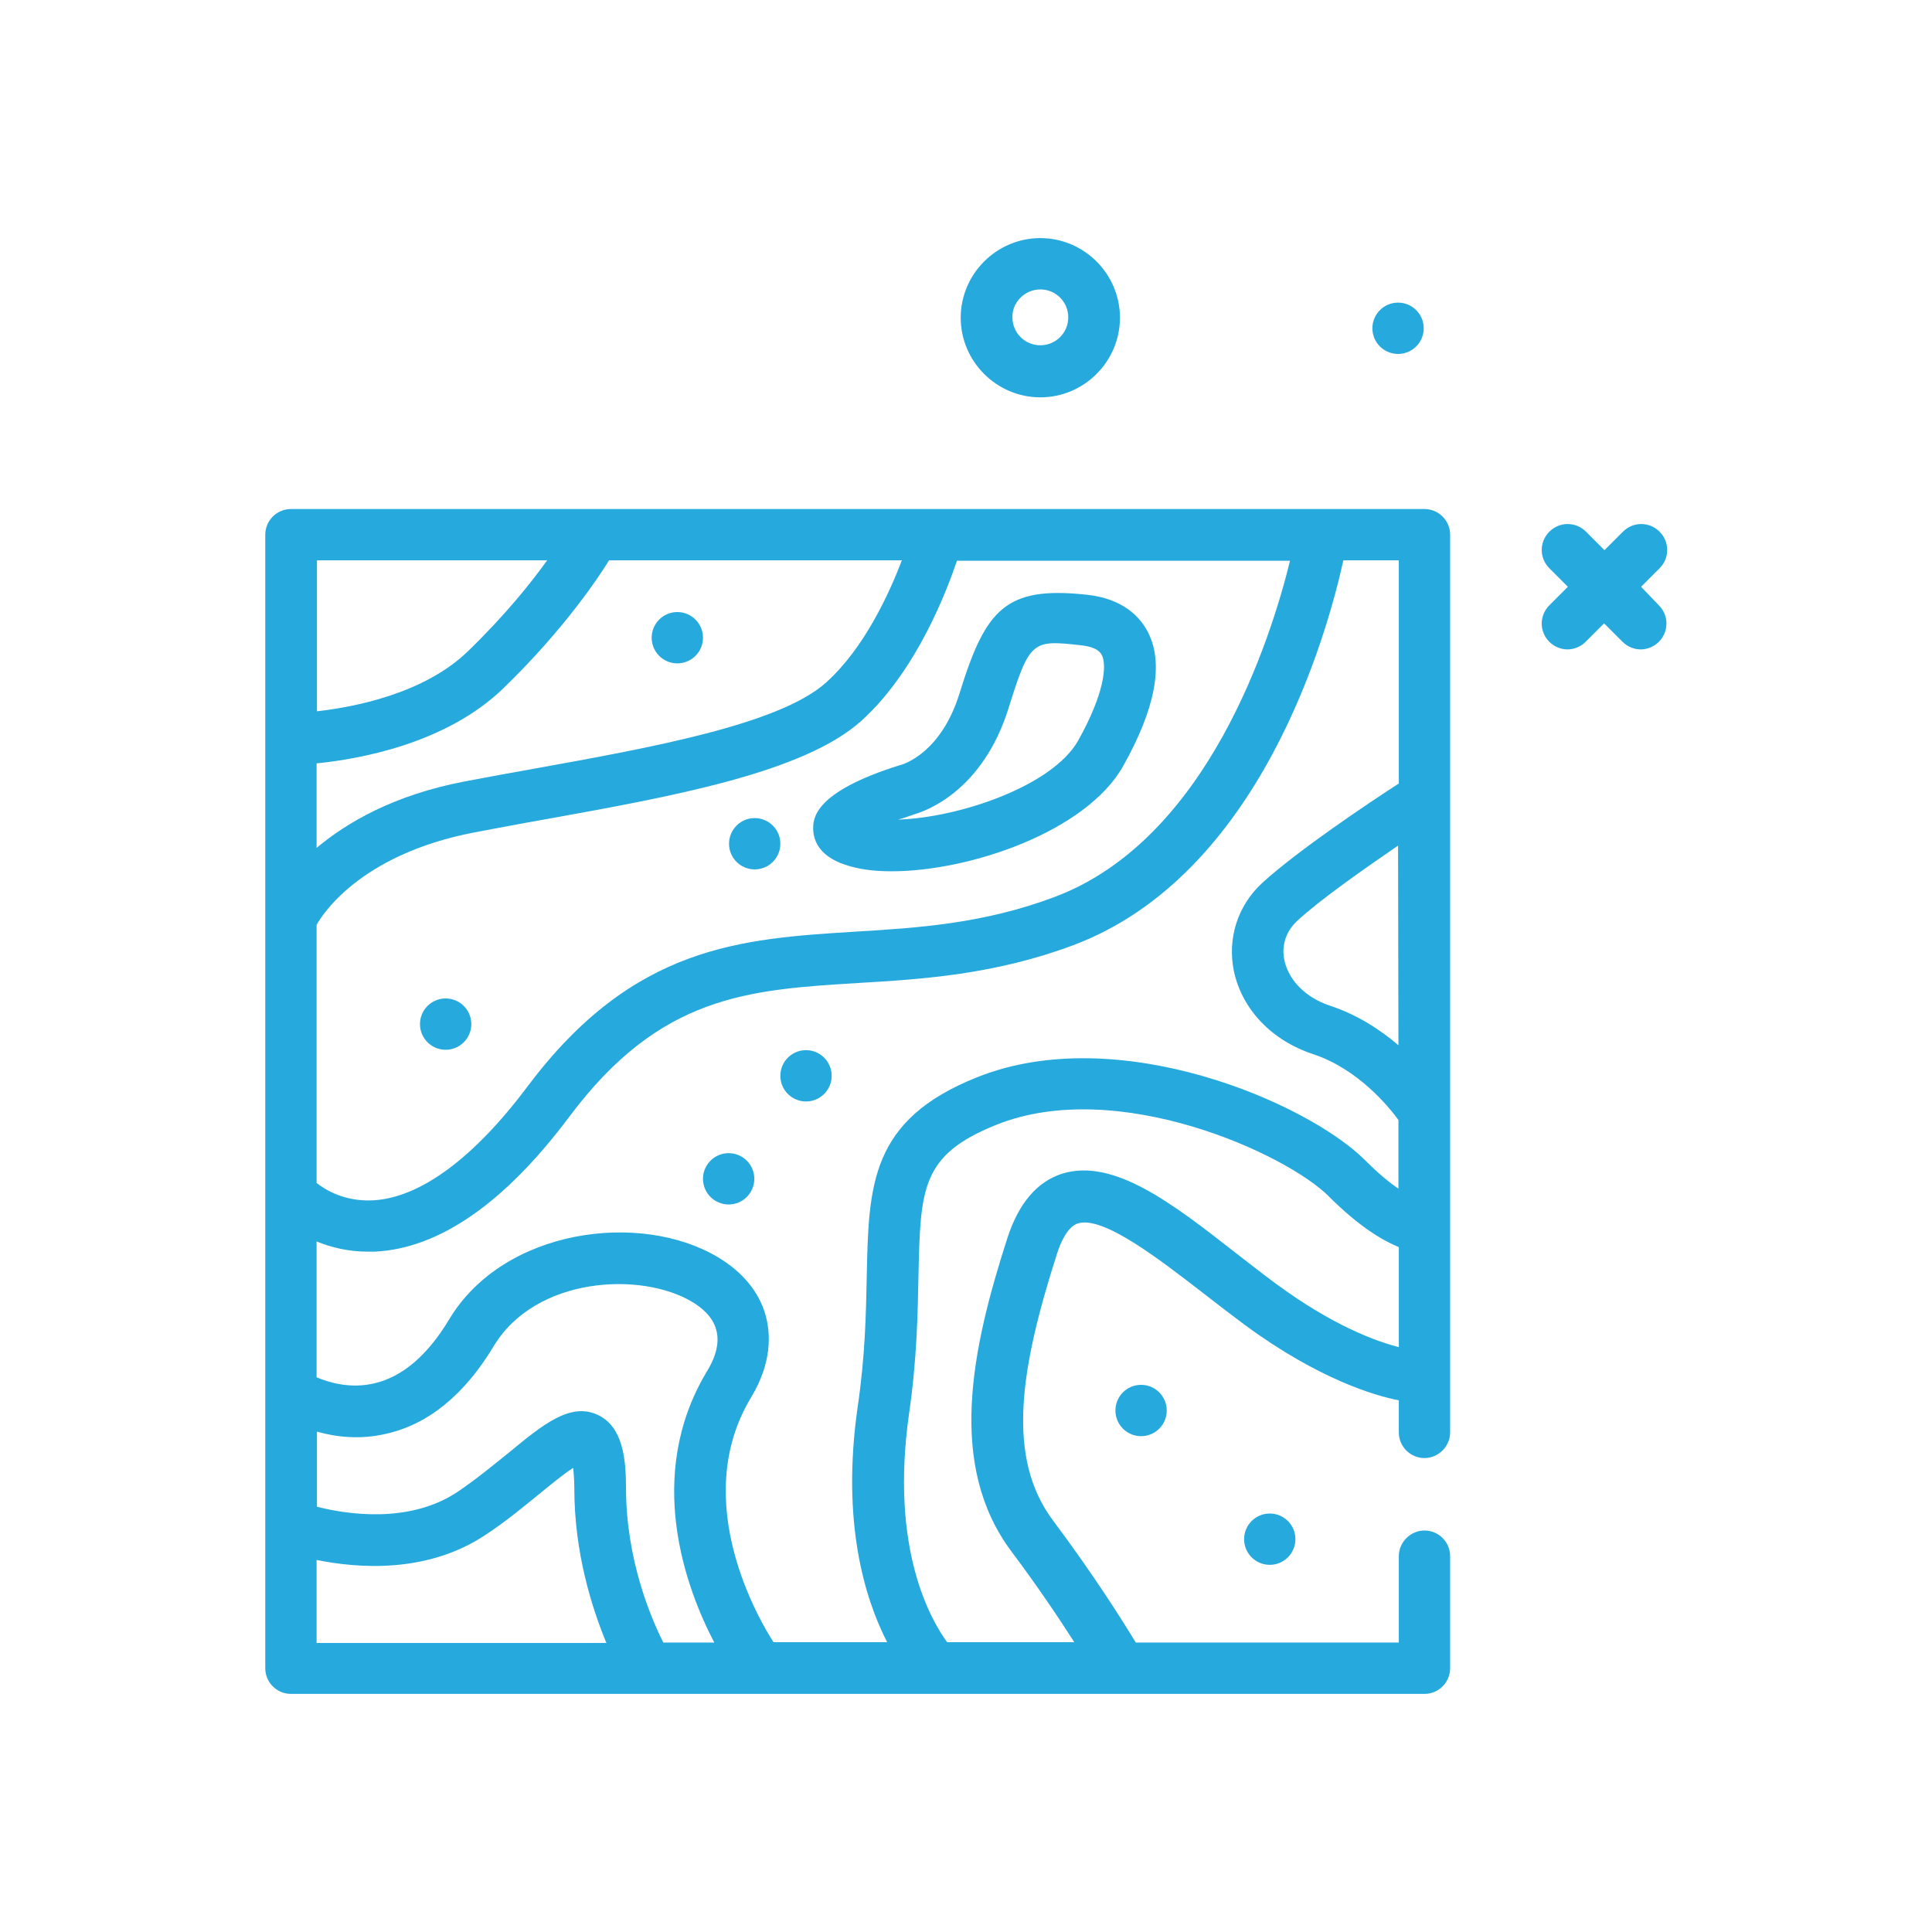 <?xml version="1.0" encoding="utf-8"?>
<!-- Generator: Adobe Illustrator 25.2.0, SVG Export Plug-In . SVG Version: 6.00 Build 0)  -->
<svg version="1.1" id="texture" xmlns="http://www.w3.org/2000/svg" xmlns:xlink="http://www.w3.org/1999/xlink" x="0px" y="0px"
	 viewBox="0 0 512 512" style="enable-background:new 0 0 512 512;" xml:space="preserve">
<style type="text/css">
	.st0{fill:#26A9DD;}
</style>
<g>
	<path class="st0" d="M434.9,155.5l4.9-4.9c2.7-2.7,2.7-7,0-9.7c-2.7-2.7-7-2.7-9.7,0l-4.9,4.9l-4.9-4.9c-2.7-2.7-7-2.7-9.7,0
		c-2.7,2.7-2.7,7,0,9.7l4.9,4.9l-4.9,4.9c-2.7,2.7-2.7,7,0,9.7c1.3,1.3,3.1,2,4.8,2c1.7,0,3.5-0.7,4.8-2l4.9-4.9l4.9,4.9
		c1.3,1.3,3.1,2,4.8,2s3.5-0.7,4.8-2c2.7-2.7,2.7-7,0-9.7L434.9,155.5z"/>
	<circle class="st0" cx="370.5" cy="87" r="6.8"/>
	<path class="st0" d="M275.7,105.3c11.6,0,21.1-9.5,21.1-21.1s-9.5-21.1-21.1-21.1c-11.6,0-21.1,9.5-21.1,21.1
		S264.1,105.3,275.7,105.3z M275.7,76.7c4.1,0,7.4,3.3,7.4,7.4c0,4.1-3.3,7.4-7.4,7.4s-7.4-3.3-7.4-7.4
		C268.2,80.1,271.6,76.7,275.7,76.7z"/>
	<path class="st0" d="M384.3,141.7c0-3.8-3.1-6.8-6.8-6.8H77.1c-3.8,0-6.8,3.1-6.8,6.8v300.4c0,3.8,3.1,6.8,6.8,6.8h300.4
		c3.8,0,6.8-3.1,6.8-6.8v-29.7c0-3.8-3.1-6.8-6.8-6.8s-6.8,3.1-6.8,6.8v22.9h-69.7c-3.4-5.6-10.9-17.6-21.9-32.3
		c-12.6-16.8-8.7-40.4,1-70.7c1-3.2,2.9-7.3,5.6-8.1c6.7-2,21.4,9.4,33.3,18.6c3.7,2.9,7.4,5.7,11,8.4
		c19.6,14.4,34.5,18.7,40.7,19.9v8.5c0,3.8,3.1,6.8,6.8,6.8s6.8-3.1,6.8-6.8L384.3,141.7L384.3,141.7z M370.6,277
		c-4.8-4.1-10.9-8.1-18.2-10.5c-6.3-2.1-10.8-6.6-12-11.9c-0.9-4,0.4-7.8,3.4-10.6c6.3-5.8,18.1-14,26.7-19.9L370.6,277L370.6,277z
		 M370.6,207.7c-7.6,4.9-26.7,17.7-36,26.2c-6.6,6-9.4,14.8-7.6,23.5c2.2,10.2,10.1,18.4,21.1,22c11.7,3.9,19.8,13.7,22.5,17.4v18.2
		c-2.4-1.6-5.3-4-8.8-7.5c-15.3-15.3-65.5-37-102.9-22c-28.3,11.3-28.7,28.6-29.2,52.6c-0.2,9.9-0.4,21.1-2.4,34.7
		c-4.4,30.6,1.9,50.9,7.8,62.4H205c-3.4-5.2-22.6-37.2-6-64.8c5.7-9.4,5.2-17.1,3.9-21.8c-1.7-6.2-6.1-11.5-12.6-15.4
		c-20.5-12.3-56.8-7.7-71.3,16.5c-5.7,9.5-12.4,15.2-19.8,16.9c-6.3,1.5-12-0.2-15.3-1.6v-36c3.7,1.5,8.2,2.7,13.6,2.7
		c0.6,0,1.2,0,1.8,0c17-0.8,34.4-12.8,51.6-35.8c24.1-32.2,47.3-33.6,76.6-35.4c16.9-1,36-2.2,56.9-10c49.6-18.6,67.3-82.4,71.6-102
		h14.7V207.7z M175.8,435.3c-3.3-6.5-9.9-22-9.9-41c0-7.8-0.9-16.2-7.4-19.3c-7.3-3.5-14.6,2.5-23.7,10c-4.1,3.3-8.7,7.1-13.6,10.4
		c-12.8,8.5-29.4,5.9-37.2,3.9v-19.9c5,1.4,11.2,2.2,18.2,0.6c11.3-2.5,20.9-10.4,28.6-23.2c11.1-18.5,39.1-19.9,52.6-11.8
		c2.4,1.4,5.5,3.9,6.4,7.4c0.9,3.1,0.1,6.9-2.5,11.1c-16.6,27.7-5.5,57.5,2,71.8L175.8,435.3L175.8,435.3z M239,148.5
		c-3.2,8.4-9.8,23.1-20,32.3c-12.3,11.2-46.9,17.4-77.4,22.9c-6.3,1.1-12.6,2.3-18.5,3.4c-18.8,3.6-31.2,10.9-39.2,17.6v-22.4
		c11-1.1,34.3-5.1,49.6-20c16.4-15.9,25.5-29.9,27.9-33.8L239,148.5L239,148.5z M341.9,148.5c-5,20.4-21.7,73.9-62.4,89.2
		c-18.9,7.1-36.2,8.2-52.9,9.2c-30.2,1.9-58.7,3.6-86.7,40.9c-14.3,19.1-28.5,29.6-41,30.3c-7.6,0.4-12.7-2.8-15-4.6v-68.4
		c1.2-2.2,11.1-18.6,41.8-24.5c5.9-1.1,12.1-2.3,18.4-3.4c33.9-6.1,68.9-12.4,84.2-26.2c14.8-13.4,22.8-35,25.3-42.4H341.9z
		 M145,148.5c-4.3,6-11.2,14.6-20.9,24c-11.7,11.4-30.4,14.9-40.1,16v-40H145z M83.9,413.4c10.8,2.2,29.2,3.7,44.7-6.6
		c5.5-3.6,10.4-7.7,14.7-11.2c2.7-2.2,6.1-5,8.6-6.6c0.1,1.2,0.3,2.9,0.3,5.4c0,17.2,4.7,31.8,8.5,41H83.9L83.9,413.4z M338,340.1
		c-3.5-2.6-7.1-5.4-10.7-8.2c-16.5-12.9-32.1-25-45.7-20.9c-6.7,2.1-11.6,7.8-14.6,17c-9.6,29.7-16,60.3,1,83.1
		c7.2,9.6,12.8,18,16.7,24.1H251c-4.3-5.9-15.2-24.6-10.1-60.5c2.1-14.4,2.3-26.6,2.5-36.4c0.5-23.4,0.7-32.2,20.6-40.2
		c32.1-12.9,77,7.7,88.2,19c7.9,7.9,14.1,11.6,18.5,13.4V357C364.8,355.5,353.3,351.4,338,340.1L338,340.1z"/>
	<path class="st0" d="M215.5,219.7c0.1,3.3,1.8,7.7,9.9,9.9c3.1,0.9,6.8,1.3,10.9,1.3c20.7,0,51.5-10.5,61.3-27.8
		c8.6-15.3,10.9-27.3,6.6-35.6c-2-3.9-6.5-8.9-16.3-9.9c-21.4-2.3-26.7,3.8-33.6,26.1c-4.9,15.9-14.9,18.8-15.5,19
		c-0.1,0-0.3,0.1-0.4,0.1C215.4,210,215.5,217.1,215.5,219.7L215.5,219.7z M242.3,215.8c2.8-0.8,18.1-6,25-28.2
		c5.6-18,6.4-18,19.1-16.6c3,0.3,4.9,1.2,5.6,2.6c1.4,2.8,0.6,10.4-6.3,22.7c-6.8,12-31.5,20.4-47.7,20.9
		C239.5,216.8,240.9,216.3,242.3,215.8L242.3,215.8z"/>
	<circle class="st0" cx="118.1" cy="271.4" r="6.8"/>
	<circle class="st0" cx="200" cy="223.6" r="6.8"/>
	<circle class="st0" cx="193.1" cy="312.4" r="6.8"/>
	<circle class="st0" cx="213.6" cy="285.1" r="6.8"/>
	<circle class="st0" cx="336.5" cy="407.9" r="6.8"/>
	<circle class="st0" cx="302.4" cy="373.8" r="6.8"/>
	<circle class="st0" cx="179.5" cy="169" r="6.8"/>
</g>
</svg>
